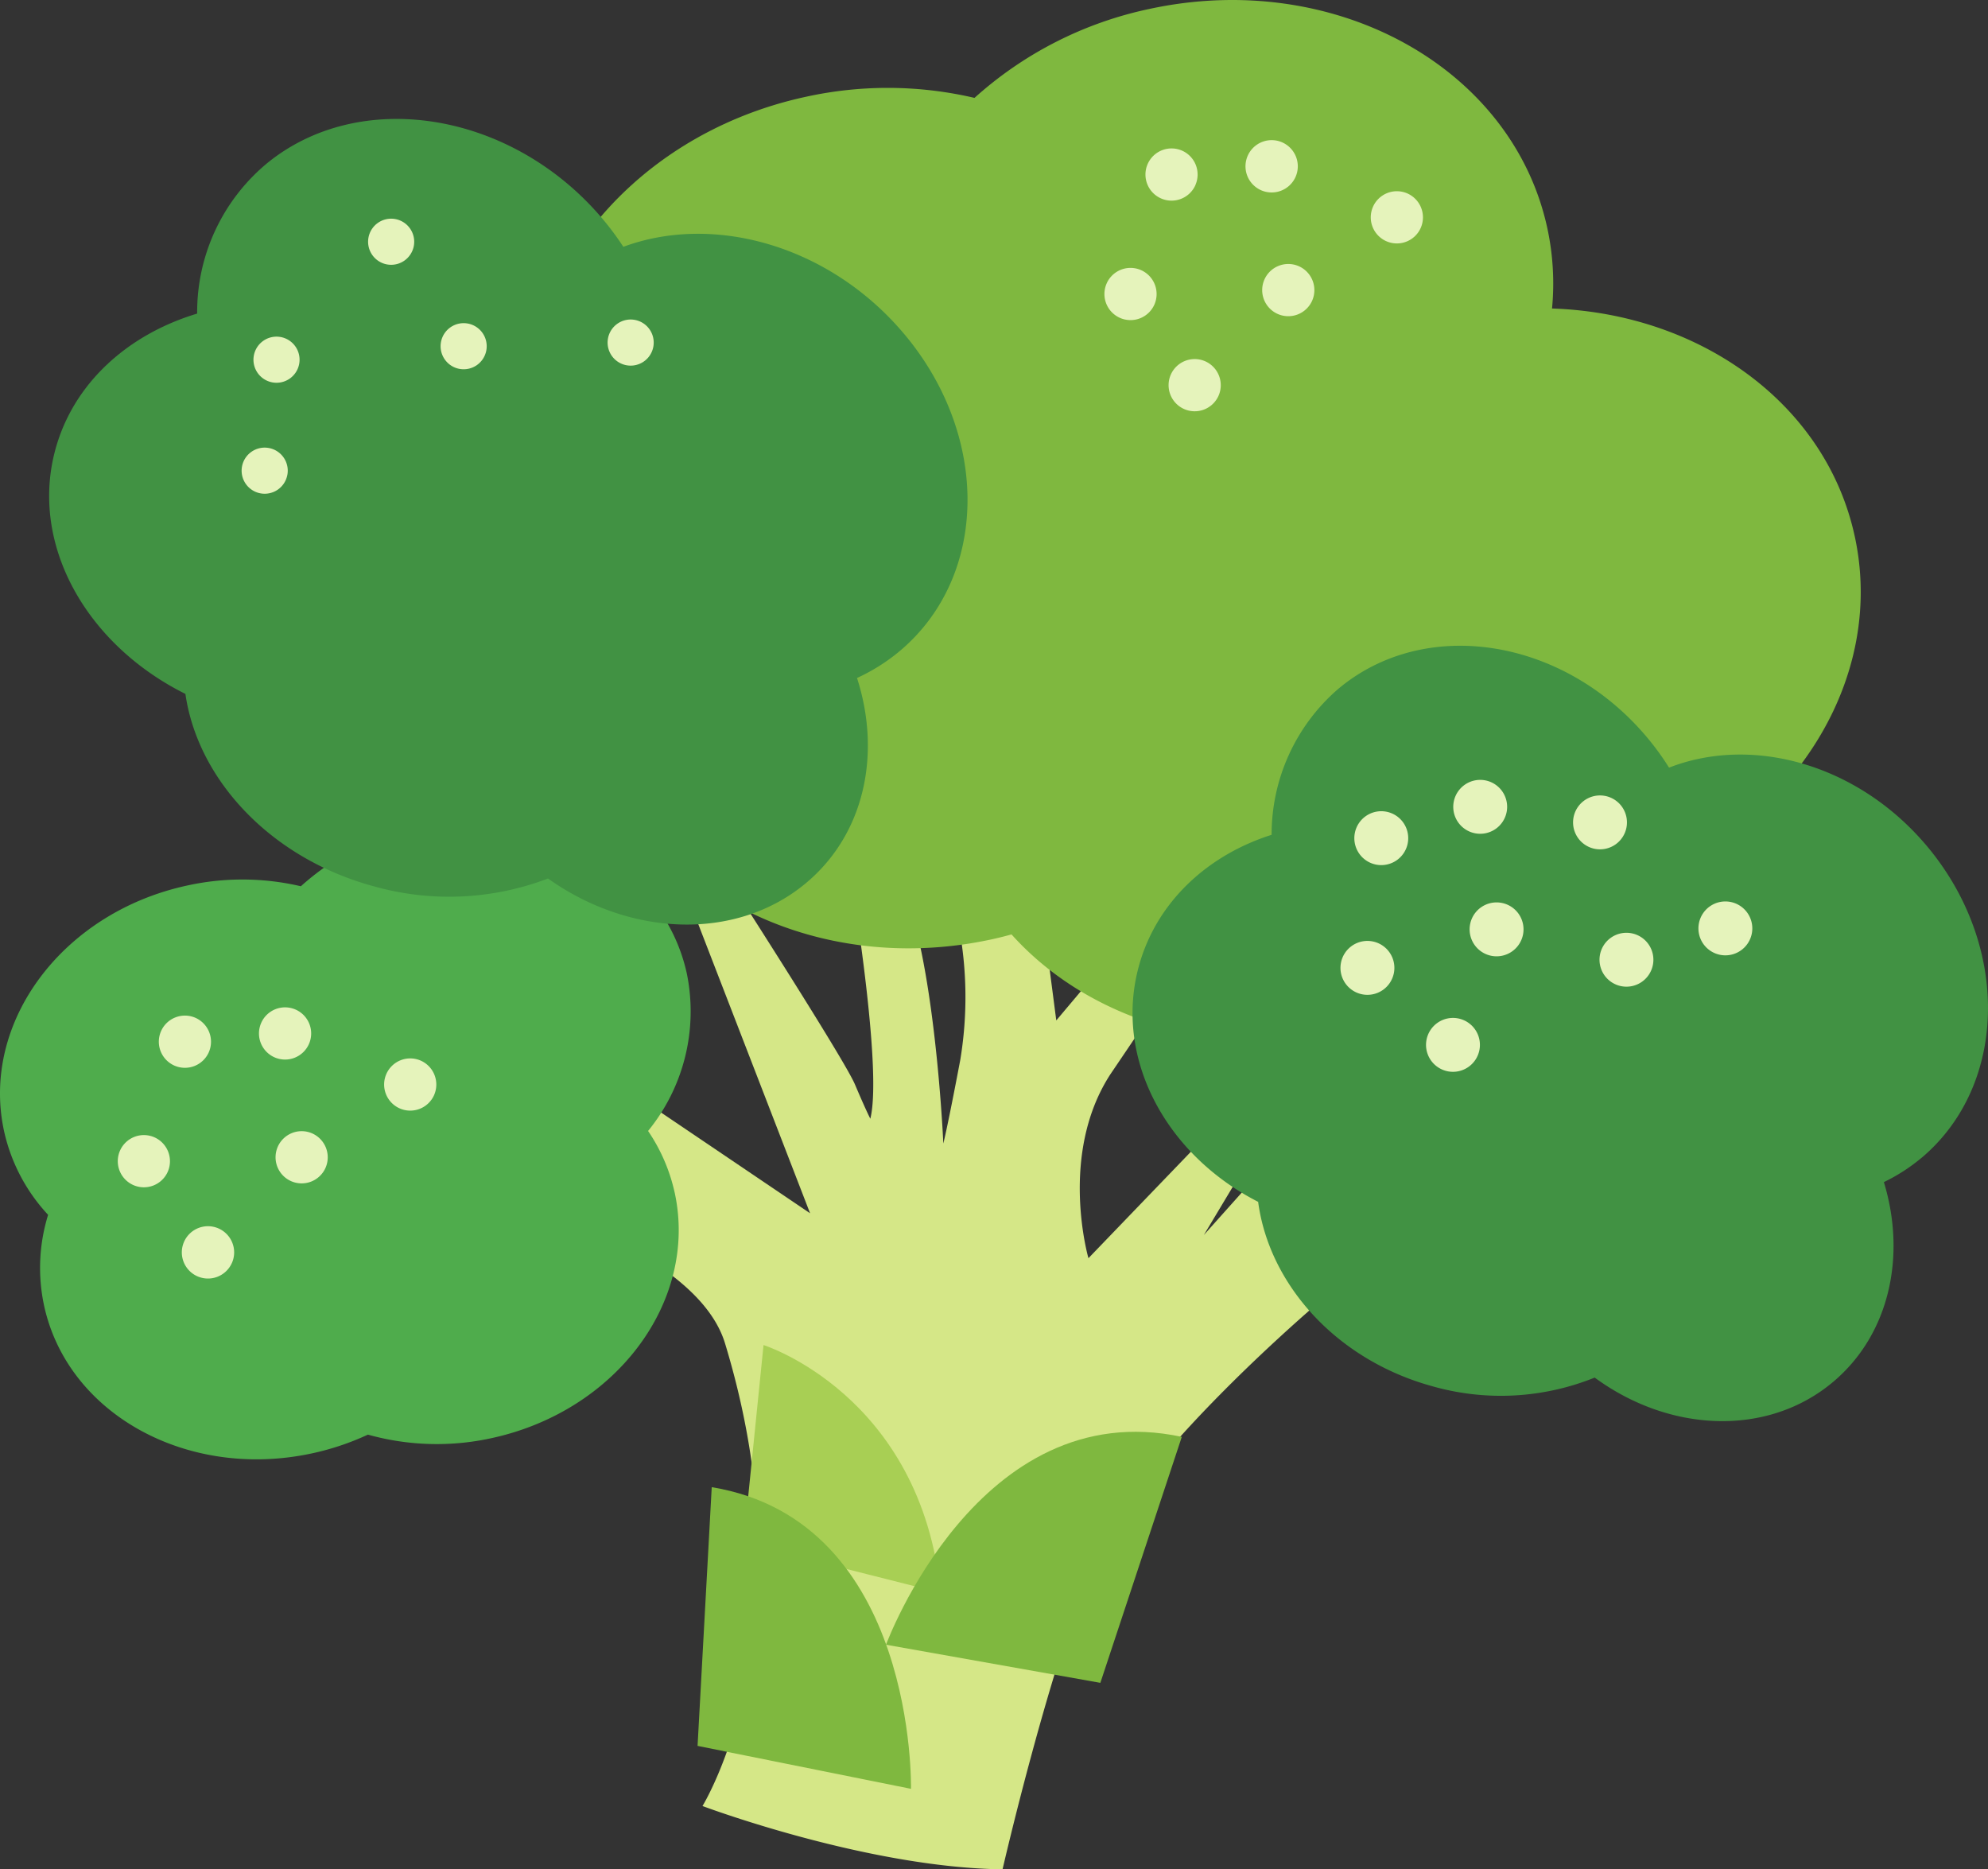 <svg xmlns="http://www.w3.org/2000/svg" xmlns:xlink="http://www.w3.org/1999/xlink" id="Grupo_91" data-name="Grupo 91" width="174.807" height="164.347" viewBox="0 0 174.807 164.347"><rect x="0" y="0" width="174.807" height="164.347" fill="#333333" stroke="none"/><defs><clipPath id="clip-path"><rect id="Rect&#xE1;ngulo_58" data-name="Rect&#xE1;ngulo 58" width="174.807" height="164.347" fill="none"></rect></clipPath></defs><g id="Grupo_90" data-name="Grupo 90" clip-path="url(#clip-path)"><path id="Trazado_139" data-name="Trazado 139" d="M82.03,191.391s23.02,4.8,26.023,14.68c7.64,25.12-1.981,40.676-1.981,40.676s14.391,5.414,26.385,5.565c0,0,4.281-18.645,8.49-28.173s26.2-28.714,32.791-31.424l-9.351-1.107-7.043,4.323,5.135-6.947-3.35-2.474-8.974,10.039,7.237-12.066-2.764-1.089L140.01,198.583s-2.655-9.127,1.934-16.178l4.323-6.394-5.8-2.231-3.286,3.9-1.094-8.411-7.5-.006a33.732,33.732,0,0,1,.148,11.909c-1.138,6.008-1.486,7.328-1.486,7.328s-1.019-23.22-5.7-25.38l-2.783-.244s3.242,18.718,2.064,23.446c0,0-.374-.709-1.352-3.015s-11.625-18.821-11.625-18.821l-3.588,1.017,11.267,29.13-22.786-15.4Z" transform="translate(-44.301 -87.966)" fill="#d5e787"></path><path id="Trazado_140" data-name="Trazado 140" d="M159.478,278.9l-17.338-4.38,1.764-17.4s13.837,4.373,15.574,21.776" transform="translate(-76.765 -138.866)" fill="#a8cf54"></path><path id="Trazado_141" data-name="Trazado 141" d="M169.391,292.41s8.128-22.1,26.008-18.275l-7.162,21.627Z" transform="translate(-91.482 -147.81)" fill="#7fb83f"></path><path id="Trazado_142" data-name="Trazado 142" d="M152.129,310.8s.521-23.542-17.52-26.522l-1.246,22.747Z" transform="translate(-72.025 -153.53)" fill="#7fb83f"></path><path id="Trazado_143" data-name="Trazado 143" d="M217.61,47.153c-2.533-11.7-13.661-19.608-26.617-20.03a23.081,23.081,0,0,0-.415-7.067c-3.068-14.164-18.736-22.79-35-19.268a33.214,33.214,0,0,0-15.368,7.818,33.532,33.532,0,0,0-14.849-.092C109.1,12.036,98.41,26.373,101.478,40.537A23.444,23.444,0,0,0,107.222,51.5a23.4,23.4,0,0,0-.519,11.82c3.068,14.164,18.737,22.79,35,19.269.6-.13,1.182-.277,1.763-.436,6.646,7.4,17.9,11.045,29.466,8.541a32.578,32.578,0,0,0,18.47-11.1c.773-.114,1.547-.245,2.323-.414,16.261-3.522,26.955-17.859,23.887-32.023" transform="translate(-54.521 0)" fill="#7fb83f"></path><path id="Trazado_144" data-name="Trazado 144" d="M59.325,189.532a15.589,15.589,0,0,0-2.339-5.423,16.634,16.634,0,0,0,3.416-13.8c-2.067-9.546-12.627-15.359-23.586-12.985a22.385,22.385,0,0,0-10.36,5.271,22.593,22.593,0,0,0-10-.064C5.493,164.9-1.714,174.565.354,184.111a15.785,15.785,0,0,0,3.876,7.372,15.769,15.769,0,0,0-.354,7.979c2.068,9.546,12.628,15.36,23.586,12.986a23.238,23.238,0,0,0,4.89-1.642,22.447,22.447,0,0,0,10.875.308c10.958-2.373,18.166-12.036,16.1-21.582" transform="translate(0 -84.677)" fill="#4fac4c"></path><path id="Trazado_145" data-name="Trazado 145" d="M285.913,168.447c7.608-6.428,7.793-18.72.413-27.454-6.049-7.158-15.3-9.7-22.629-6.842a23.731,23.731,0,0,0-1.983-2.718c-7.379-8.735-19.529-10.6-27.138-4.176a16.891,16.891,0,0,0-5.825,12.8c-5.672,1.8-10.157,5.952-11.685,11.585-2.185,8.055,2.382,16.54,10.5,20.684.97,7.3,6.919,13.934,15.393,16.233a22.038,22.038,0,0,0,14.2-.782c6.6,4.847,15.225,5.229,20.99.358,4.937-4.172,6.419-11.055,4.438-17.545a15.853,15.853,0,0,0,3.324-2.147" transform="translate(-116.936 -66.662)" fill="#419243"></path><path id="Trazado_146" data-name="Trazado 146" d="M83.987,69.686c8.121-6.607,8.23-19.345.243-28.452-6.546-7.464-16.495-10.161-24.344-7.257a25.284,25.284,0,0,0-2.149-2.832c-7.986-9.107-21.044-11.133-29.165-4.526a17,17,0,0,0-6.16,13.229c-6.076,1.829-10.86,6.094-12.46,11.923C7.666,60.1,12.631,68.93,21.378,73.285c1.094,7.571,7.53,14.492,16.643,16.936a24.4,24.4,0,0,0,15.24-.707c7.124,5.072,16.383,5.53,22.536.525,5.27-4.288,6.811-11.412,4.636-18.153a16.779,16.779,0,0,0,3.553-2.2" transform="translate(-5.075 -12.278)" fill="#419243"></path><path id="Trazado_147" data-name="Trazado 147" d="M282.529,151.887a2.369,2.369,0,1,1-1.887-2.769,2.37,2.37,0,0,1,1.887,2.769" transform="translate(-150.046 -80.511)" fill="#e5f3bb"></path><path id="Trazado_148" data-name="Trazado 148" d="M263.619,157.875a2.369,2.369,0,1,1-1.887-2.769,2.369,2.369,0,0,1,1.887,2.769" transform="translate(-139.834 -83.744)" fill="#e5f3bb"></path><path id="Trazado_149" data-name="Trazado 149" d="M305.435,154.86a2.369,2.369,0,1,1-1.887-2.769,2.369,2.369,0,0,1,1.887,2.769" transform="translate(-162.417 -82.116)" fill="#e5f3bb"></path><path id="Trazado_150" data-name="Trazado 150" d="M285.664,175.3a2.37,2.37,0,1,1-1.887-2.769,2.369,2.369,0,0,1,1.887,2.769" transform="translate(-151.74 -93.152)" fill="#e5f3bb"></path><path id="Trazado_151" data-name="Trazado 151" d="M277.325,197.389a2.369,2.369,0,1,1-1.887-2.769,2.369,2.369,0,0,1,1.887,2.769" transform="translate(-147.236 -105.085)" fill="#e5f3bb"></path><path id="Trazado_152" data-name="Trazado 152" d="M329.4,175.125a2.369,2.369,0,1,1-1.887-2.769,2.369,2.369,0,0,1,1.887,2.769" transform="translate(-175.359 -93.061)" fill="#e5f3bb"></path><path id="Trazado_153" data-name="Trazado 153" d="M310.49,181.113a2.369,2.369,0,1,1-1.887-2.769,2.369,2.369,0,0,1,1.887,2.769" transform="translate(-165.147 -96.294)" fill="#e5f3bb"></path><path id="Trazado_154" data-name="Trazado 154" d="M260.972,182.669a2.37,2.37,0,1,1-1.887-2.769,2.369,2.369,0,0,1,1.887,2.769" transform="translate(-138.404 -97.135)" fill="#e5f3bb"></path><path id="Trazado_155" data-name="Trazado 155" d="M52.476,66.756a2.027,2.027,0,1,1-1.614-2.369,2.027,2.027,0,0,1,1.614,2.369" transform="translate(-26.17 -34.754)" fill="#e5f3bb"></path><path id="Trazado_156" data-name="Trazado 156" d="M88.253,64.176a2.027,2.027,0,1,1-1.614-2.369,2.027,2.027,0,0,1,1.614,2.369" transform="translate(-45.492 -33.36)" fill="#e5f3bb"></path><path id="Trazado_157" data-name="Trazado 157" d="M120.18,63.481a2.027,2.027,0,1,1-1.614-2.369,2.027,2.027,0,0,1,1.614,2.369" transform="translate(-62.734 -32.985)" fill="#e5f3bb"></path><path id="Trazado_158" data-name="Trazado 158" d="M50.212,87.968A2.027,2.027,0,1,1,48.6,85.6a2.027,2.027,0,0,1,1.614,2.369" transform="translate(-24.947 -46.21)" fill="#e5f3bb"></path><path id="Trazado_159" data-name="Trazado 159" d="M74.393,44.207a2.027,2.027,0,1,1-1.614-2.369,2.027,2.027,0,0,1,1.614,2.369" transform="translate(-38.007 -22.576)" fill="#e5f3bb"></path><path id="Trazado_160" data-name="Trazado 160" d="M53.908,195.77a2.295,2.295,0,1,1-1.185-3.021,2.295,2.295,0,0,1,1.185,3.021" transform="translate(-26.738 -103.993)" fill="#e5f3bb"></path><path id="Trazado_161" data-name="Trazado 161" d="M34.762,197.347a2.295,2.295,0,1,1-1.185-3.022,2.3,2.3,0,0,1,1.185,3.022" transform="translate(-16.398 -104.844)" fill="#e5f3bb"></path><path id="Trazado_162" data-name="Trazado 162" d="M77.836,205.53a2.295,2.295,0,1,1-1.185-3.022,2.3,2.3,0,0,1,1.185,3.022" transform="translate(-39.661 -109.263)" fill="#e5f3bb"></path><path id="Trazado_163" data-name="Trazado 163" d="M57.078,219.439a2.295,2.295,0,1,1-1.185-3.022,2.3,2.3,0,0,1,1.185,3.022" transform="translate(-28.45 -116.775)" fill="#e5f3bb"></path><path id="Trazado_164" data-name="Trazado 164" d="M39.183,237.614A2.3,2.3,0,1,1,38,234.592a2.3,2.3,0,0,1,1.185,3.022" transform="translate(-18.786 -126.591)" fill="#e5f3bb"></path><path id="Trazado_165" data-name="Trazado 165" d="M26.916,220.188a2.295,2.295,0,1,1-1.185-3.022,2.3,2.3,0,0,1,1.185,3.022" transform="translate(-12.161 -117.18)" fill="#e5f3bb"></path><path id="Trazado_166" data-name="Trazado 166" d="M242.536,30.006a2.3,2.3,0,1,1-1.185-3.022,2.3,2.3,0,0,1,1.185,3.022" transform="translate(-128.609 -14.469)" fill="#e5f3bb"></path><path id="Trazado_167" data-name="Trazado 167" d="M223.389,31.582A2.295,2.295,0,1,1,222.2,28.56a2.295,2.295,0,0,1,1.184,3.022" transform="translate(-118.269 -15.32)" fill="#e5f3bb"></path><path id="Trazado_168" data-name="Trazado 168" d="M266.463,39.766a2.295,2.295,0,1,1-1.185-3.022,2.3,2.3,0,0,1,1.185,3.022" transform="translate(-141.532 -19.74)" fill="#e5f3bb"></path><path id="Trazado_169" data-name="Trazado 169" d="M245.705,53.675a2.295,2.295,0,1,1-1.185-3.022,2.3,2.3,0,0,1,1.185,3.022" transform="translate(-130.321 -27.252)" fill="#e5f3bb"></path><path id="Trazado_170" data-name="Trazado 170" d="M227.81,71.849a2.295,2.295,0,1,1-1.185-3.022,2.3,2.3,0,0,1,1.185,3.022" transform="translate(-120.657 -37.067)" fill="#e5f3bb"></path><path id="Trazado_171" data-name="Trazado 171" d="M215.543,54.423a2.295,2.295,0,1,1-1.185-3.022,2.3,2.3,0,0,1,1.185,3.022" transform="translate(-114.032 -27.656)" fill="#e5f3bb"></path></g></svg>